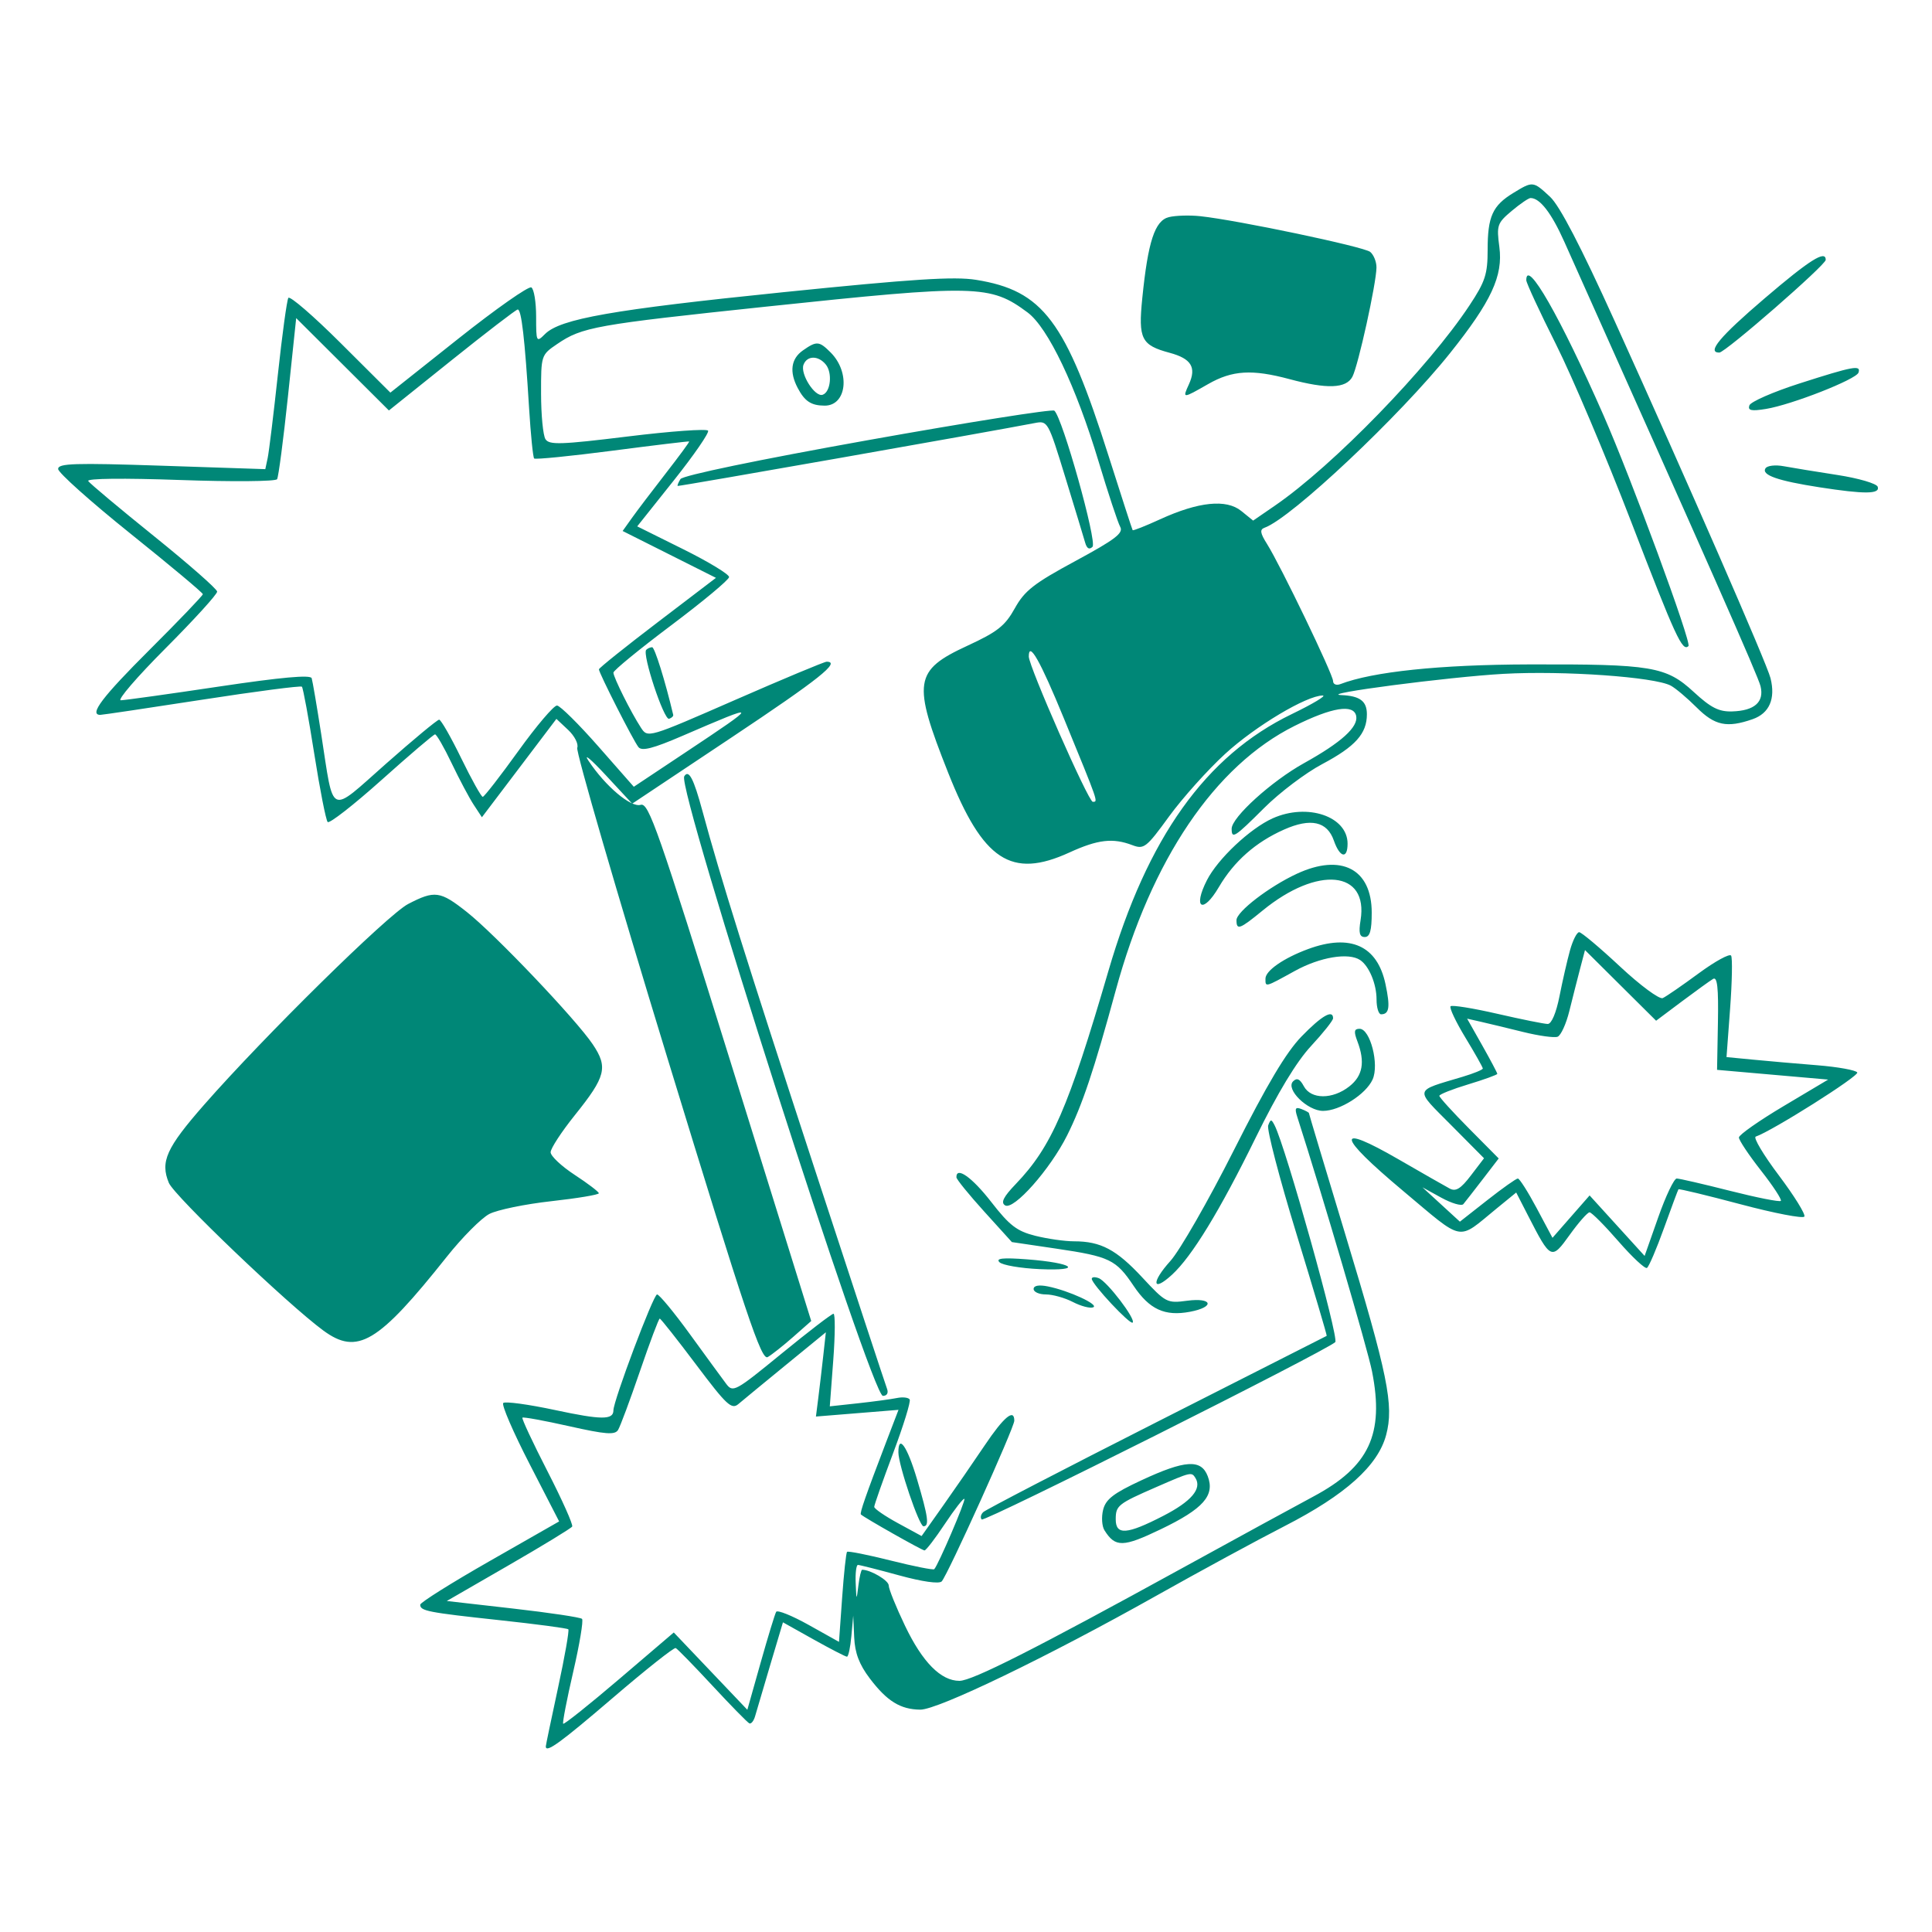 <svg width="150" height="150" viewBox="0 0 150 150" fill="none" xmlns="http://www.w3.org/2000/svg">
<g id="Traced Image">
<path id="Vector" fill-rule="evenodd" clip-rule="evenodd" d="M117.493 14.981C115.881 15.964 115.5 16.807 115.5 19.39C115.5 21.291 115.315 21.858 114.094 23.704C110.885 28.555 103.516 36.142 98.991 39.253L97.294 40.419L96.371 39.671C95.209 38.73 93.053 38.953 90.067 40.319C88.936 40.837 87.979 41.216 87.939 41.162C87.9 41.107 87.064 38.531 86.082 35.438C82.736 24.896 80.984 22.564 75.782 21.726C74.09 21.454 70.873 21.66 60.806 22.687C47.559 24.039 43.498 24.752 42.314 25.936C41.645 26.605 41.625 26.565 41.625 24.585C41.625 23.462 41.459 22.442 41.255 22.316C41.052 22.19 38.506 23.977 35.597 26.285L30.309 30.483L26.451 26.639C24.33 24.525 22.501 22.945 22.387 23.129C22.273 23.314 21.907 25.989 21.574 29.076C21.24 32.162 20.884 35.078 20.783 35.556L20.598 36.425L12.549 36.157C5.777 35.932 4.502 35.973 4.514 36.414C4.522 36.702 7.053 38.963 10.138 41.438C13.224 43.913 15.749 46.025 15.749 46.132C15.75 46.238 13.894 48.176 11.625 50.438C7.95 54.101 6.893 55.494 7.781 55.503C7.936 55.504 11.486 54.976 15.669 54.329C19.853 53.681 23.35 53.225 23.44 53.315C23.53 53.405 23.961 55.747 24.398 58.52C24.835 61.294 25.305 63.679 25.44 63.822C25.576 63.964 27.459 62.495 29.625 60.556C31.791 58.617 33.658 57.024 33.775 57.016C33.892 57.007 34.473 58.016 35.066 59.258C35.66 60.5 36.431 61.952 36.78 62.484L37.415 63.451L40.307 59.633L43.199 55.814L44.111 56.67C44.612 57.141 44.93 57.767 44.817 58.06C44.705 58.353 47.855 69.191 51.818 82.145C57.959 102.215 59.11 105.647 59.605 105.363C59.926 105.179 60.816 104.474 61.585 103.796L62.983 102.563L56.71 82.418C51.102 64.408 50.364 62.297 49.744 62.487C48.987 62.719 47 61.041 45.689 59.063C45.279 58.444 45.875 58.941 47.014 60.167L49.084 62.397L56.792 57.26C63.622 52.709 65.296 51.375 64.18 51.375C64.005 51.375 60.808 52.71 57.077 54.342C50.304 57.303 50.292 57.307 49.763 56.498C48.998 55.327 47.625 52.583 47.625 52.224C47.625 52.055 49.642 50.404 52.106 48.553C54.571 46.702 56.596 45.015 56.606 44.804C56.617 44.592 55.016 43.62 53.049 42.643L49.473 40.867L52.315 37.298C53.877 35.335 55.075 33.597 54.976 33.437C54.876 33.276 52.071 33.479 48.741 33.888C43.537 34.526 42.64 34.556 42.349 34.097C42.163 33.803 42.01 32.213 42.008 30.563C42.005 27.579 42.012 27.558 43.26 26.709C45.197 25.39 46.206 25.209 59.465 23.809C75.852 22.079 76.876 22.102 79.779 24.257C81.367 25.436 83.532 29.976 85.289 35.813C86.034 38.288 86.792 40.58 86.973 40.906C87.24 41.387 86.584 41.887 83.495 43.556C80.268 45.299 79.55 45.86 78.788 47.232C78.031 48.593 77.447 49.054 75.115 50.132C70.957 52.053 70.821 52.946 73.612 59.987C76.319 66.815 78.506 68.256 83.027 66.188C85.236 65.177 86.401 65.041 87.915 65.617C88.817 65.96 89.001 65.816 90.77 63.383C91.81 61.954 93.771 59.766 95.129 58.522C97.472 56.375 101.447 54 102.696 54C103.013 54 101.932 54.649 100.293 55.442C93.612 58.673 89.083 65.018 86.055 75.39C82.946 86.037 81.645 89.029 78.865 91.926C77.906 92.925 77.684 93.368 78.034 93.584C78.695 93.992 81.532 90.791 82.852 88.15C84.031 85.79 84.934 83.098 86.624 76.898C89.395 66.731 94.325 59.44 100.516 56.356C103.41 54.914 105.1 54.641 105.294 55.585C105.469 56.44 104.14 57.643 101.245 59.25C98.727 60.647 95.625 63.458 95.625 64.342C95.625 65.169 95.849 65.025 98.161 62.719C99.35 61.533 101.37 60.007 102.652 59.327C105.229 57.96 106.125 56.961 106.125 55.457C106.125 54.431 105.585 54.028 104.126 53.965C102.295 53.886 112.472 52.556 116.725 52.318C121.39 52.058 128.451 52.555 129.719 53.233C130.091 53.433 130.993 54.193 131.723 54.923C133.135 56.335 134.076 56.533 136.071 55.838C137.374 55.383 137.865 54.256 137.461 52.646C137.177 51.515 131.04 37.454 125.367 24.938C122.742 19.145 121.094 15.974 120.348 15.281C119.027 14.054 119.015 14.053 117.493 14.981ZM117.364 16.379C116.243 17.323 116.186 17.492 116.41 19.181C116.707 21.421 115.783 23.408 112.576 27.423C108.688 32.291 100.251 40.233 98.182 40.972C97.796 41.11 97.837 41.385 98.37 42.231C99.416 43.889 103.5 52.365 103.5 52.878C103.5 53.127 103.752 53.234 104.061 53.115C106.58 52.148 111.772 51.605 118.688 51.585C128.251 51.557 129.349 51.74 131.505 53.727C132.83 54.949 133.452 55.265 134.477 55.235C136.216 55.186 136.987 54.503 136.688 53.278C136.492 52.479 132.779 44.069 121.444 18.75C120.449 16.529 119.556 15.375 118.832 15.375C118.681 15.375 118.021 15.827 117.364 16.379ZM90.75 16.858C89.66 17.129 89.129 18.75 88.686 23.158C88.367 26.319 88.608 26.798 90.813 27.392C92.493 27.844 92.907 28.521 92.307 29.837C91.794 30.962 91.802 30.962 93.805 29.817C95.678 28.747 97.208 28.655 100.125 29.438C103.04 30.22 104.511 30.164 104.998 29.254C105.445 28.418 106.86 22 106.869 20.765C106.872 20.326 106.654 19.784 106.384 19.559C105.899 19.157 96.098 17.096 93.188 16.785C92.362 16.697 91.266 16.73 90.75 16.858ZM136.994 23.174C133.525 26.139 132.493 27.375 133.486 27.375C133.947 27.375 141.75 20.575 141.75 20.174C141.75 19.388 140.502 20.175 136.994 23.174ZM118.5 21.756C118.5 21.965 119.536 24.201 120.802 26.724C122.069 29.248 124.695 35.447 126.64 40.5C130.096 49.48 130.624 50.626 131.091 50.159C131.349 49.901 126.652 37.145 124.486 32.221C121.141 24.616 118.5 19.998 118.5 21.756ZM35.066 27.965L30.195 31.869L26.596 28.283L22.996 24.698L22.355 30.79C22.001 34.141 21.622 37.028 21.513 37.205C21.403 37.383 18.01 37.41 13.973 37.267C9.588 37.111 6.719 37.143 6.849 37.347C6.969 37.534 9.267 39.459 11.955 41.625C14.644 43.791 16.851 45.729 16.86 45.932C16.868 46.135 15.064 48.117 12.85 50.338C10.636 52.558 9.075 54.372 9.381 54.369C9.687 54.365 13.117 53.886 17.004 53.304C21.831 52.582 24.111 52.376 24.199 52.655C24.269 52.879 24.602 54.834 24.939 57C25.945 63.468 25.485 63.258 29.967 59.298C32.097 57.415 33.954 55.875 34.095 55.875C34.235 55.875 35.008 57.225 35.812 58.875C36.617 60.525 37.368 61.872 37.481 61.867C37.595 61.863 38.839 60.26 40.247 58.305C41.654 56.35 43.004 54.762 43.247 54.777C43.489 54.791 44.93 56.217 46.448 57.944L49.209 61.085L53.198 58.431C59.037 54.546 59.033 54.523 52.994 57.127C50.703 58.115 49.835 58.338 49.569 58.006C49.176 57.518 46.5 52.251 46.5 51.967C46.5 51.869 48.544 50.231 51.044 48.326L55.587 44.864L51.964 43.045L48.341 41.226L49.068 40.207C49.468 39.646 50.646 38.094 51.685 36.757C52.725 35.42 53.545 34.304 53.507 34.276C53.469 34.248 50.782 34.571 47.537 34.994C44.291 35.416 41.562 35.687 41.472 35.597C41.382 35.507 41.205 33.747 41.078 31.686C40.746 26.278 40.482 23.996 40.192 24.03C40.052 24.046 37.746 25.817 35.066 27.965ZM62.334 27.209C61.413 27.854 61.273 28.868 61.931 30.119C62.479 31.159 62.977 31.487 64.018 31.494C65.739 31.506 66.036 28.911 64.491 27.366C63.598 26.473 63.404 26.459 62.334 27.209ZM62.385 28.316C62.112 29.026 63.269 30.847 63.868 30.65C64.493 30.445 64.646 28.94 64.108 28.292C63.523 27.587 62.66 27.599 62.385 28.316ZM139.714 29.771C137.666 30.428 135.914 31.195 135.82 31.476C135.688 31.874 135.972 31.935 137.106 31.75C139.1 31.426 144.119 29.456 144.294 28.929C144.498 28.318 143.905 28.427 139.714 29.771ZM67.342 34.182C58.866 35.699 53.004 36.916 52.831 37.196C52.671 37.454 52.574 37.694 52.614 37.728C52.675 37.779 76.983 33.498 80.334 32.846C81.344 32.65 81.372 32.699 82.706 37.043C83.448 39.46 84.144 41.75 84.252 42.132C84.383 42.592 84.575 42.7 84.822 42.453C85.197 42.078 82.484 32.403 81.858 31.884C81.696 31.749 75.163 32.783 67.342 34.182ZM137.069 36.364C136.748 36.883 138.024 37.33 141.266 37.833C144.783 38.378 145.977 38.368 145.785 37.793C145.701 37.542 144.295 37.13 142.66 36.878C141.025 36.626 139.152 36.32 138.498 36.199C137.835 36.075 137.202 36.149 137.069 36.364ZM50.173 50.452C49.842 50.783 51.549 55.937 51.947 55.807C52.148 55.741 52.293 55.603 52.268 55.5C51.65 52.881 50.829 50.25 50.632 50.25C50.491 50.25 50.284 50.341 50.173 50.452ZM79.875 50.971C79.875 51.739 84.503 62.25 84.841 62.25C85.266 62.25 85.329 62.432 82.602 55.781C80.761 51.295 79.875 49.731 79.875 50.971ZM53.124 60.275C52.545 61.212 67.668 108.375 68.548 108.375C68.866 108.375 68.994 108.15 68.866 107.816C68.748 107.508 66.207 99.788 63.22 90.66C57.958 74.582 55.922 68.088 54.547 63C53.855 60.439 53.474 59.709 53.124 60.275ZM98.812 63.534C97.06 64.32 94.552 66.678 93.707 68.335C92.587 70.53 93.386 70.999 94.63 68.877C95.805 66.872 97.485 65.388 99.69 64.409C101.761 63.488 103.041 63.771 103.561 65.263C104.023 66.59 104.625 66.725 104.625 65.503C104.625 63.383 101.506 62.326 98.812 63.534ZM100.688 67.838C98.536 68.836 96 70.785 96 71.44C96 72.245 96.248 72.154 98.028 70.695C102.3 67.195 106.26 67.585 105.634 71.445C105.474 72.428 105.555 72.75 105.961 72.75C106.358 72.75 106.5 72.253 106.5 70.858C106.5 67.464 104.137 66.237 100.688 67.838ZM31.688 70.186C30.12 70.998 20.503 80.462 15.848 85.773C12.912 89.123 12.429 90.194 13.109 91.837C13.53 92.854 22.343 101.277 25.104 103.303C27.751 105.244 29.351 104.288 34.69 97.573C35.888 96.066 37.375 94.571 37.993 94.251C38.613 93.931 40.78 93.485 42.809 93.26C44.839 93.035 46.497 92.757 46.493 92.644C46.489 92.531 45.646 91.888 44.618 91.216C43.591 90.544 42.75 89.754 42.75 89.46C42.75 89.165 43.599 87.867 44.637 86.573C47.038 83.582 47.219 82.864 46.023 81.084C44.718 79.141 38.441 72.543 36.249 70.811C34.174 69.171 33.756 69.113 31.688 70.186ZM121.895 73.781C121.68 74.555 121.313 76.158 121.079 77.344C120.823 78.639 120.459 79.5 120.167 79.5C119.9 79.5 118.14 79.145 116.255 78.711C114.37 78.277 112.736 78.014 112.623 78.126C112.511 78.239 113.028 79.333 113.772 80.558C114.516 81.784 115.125 82.864 115.125 82.959C115.125 83.054 114.418 83.343 113.553 83.602C109.732 84.747 109.799 84.464 112.667 87.355L115.22 89.927L114.196 91.268C113.411 92.297 113.028 92.532 112.553 92.279C112.212 92.096 110.431 91.08 108.596 90.019C103.628 87.15 103.753 88.117 108.909 92.438C113.752 96.497 113.082 96.37 116.201 93.825L117.718 92.587L118.642 94.388C120.406 97.826 120.453 97.848 121.878 95.865C122.565 94.908 123.256 94.125 123.413 94.125C123.57 94.125 124.576 95.134 125.648 96.367C126.721 97.6 127.72 98.533 127.87 98.441C128.019 98.349 128.613 96.96 129.19 95.356C129.768 93.751 130.274 92.392 130.314 92.337C130.356 92.282 132.529 92.805 135.144 93.501C137.759 94.196 139.985 94.625 140.091 94.455C140.196 94.284 139.305 92.846 138.111 91.259C136.917 89.673 136.108 88.317 136.314 88.246C137.608 87.801 144.363 83.534 144.197 83.266C144.086 83.086 142.688 82.834 141.091 82.706C139.494 82.578 137.256 82.383 136.117 82.272L134.046 82.072L134.326 78.297C134.48 76.221 134.514 74.375 134.403 74.194C134.292 74.014 133.157 74.635 131.882 75.573C130.606 76.513 129.353 77.376 129.096 77.492C128.839 77.609 127.351 76.509 125.777 75.04C124.208 73.574 122.78 72.375 122.605 72.375C122.429 72.375 122.11 73.008 121.895 73.781ZM101.567 73.682C99.668 74.381 98.25 75.363 98.25 75.981C98.25 76.659 98.186 76.676 100.534 75.382C102.483 74.307 104.702 73.937 105.6 74.537C106.296 75.002 106.875 76.392 106.875 77.6C106.875 78.233 107.034 78.75 107.228 78.75C107.867 78.75 107.949 78.185 107.567 76.398C106.932 73.42 104.846 72.476 101.567 73.682ZM122.674 75.226C122.463 76.03 122.088 77.504 121.842 78.501C121.596 79.498 121.186 80.394 120.932 80.492C120.677 80.59 119.477 80.424 118.265 80.124C117.054 79.824 115.578 79.468 114.985 79.333L113.907 79.088L115.079 81.163C115.723 82.305 116.25 83.299 116.25 83.373C116.25 83.446 115.238 83.813 114 84.188C112.763 84.562 111.75 84.964 111.75 85.081C111.75 85.197 112.787 86.339 114.054 87.617L116.359 89.942L115.113 91.565C114.427 92.457 113.753 93.323 113.613 93.489C113.474 93.654 112.702 93.428 111.899 92.987L110.438 92.183L111.891 93.516L113.346 94.85L115.478 93.175C116.65 92.254 117.715 91.5 117.845 91.5C117.975 91.5 118.633 92.536 119.308 93.802L120.535 96.104L121.976 94.458L123.417 92.813L125.552 95.161L127.688 97.51L128.747 94.505C129.329 92.852 129.974 91.5 130.179 91.5C130.384 91.5 132.247 91.93 134.32 92.456C136.393 92.981 138.167 93.333 138.263 93.237C138.358 93.142 137.663 92.079 136.718 90.876C135.774 89.672 135.005 88.519 135.009 88.313C135.014 88.106 136.575 87.011 138.478 85.879L141.938 83.819L137.625 83.441L133.312 83.063L133.379 79.401C133.428 76.68 133.332 75.807 133.004 76.002C132.761 76.147 131.667 76.937 130.571 77.757L128.58 79.249L125.819 76.507L123.059 73.764L122.674 75.226ZM101.054 80.467C99.857 81.698 98.369 84.199 95.796 89.302C93.822 93.217 91.602 97.09 90.863 97.908C89.359 99.572 89.457 100.379 90.992 98.971C92.546 97.546 94.704 94.01 97.499 88.313C99.203 84.838 100.653 82.439 101.787 81.216C102.729 80.201 103.5 79.231 103.5 79.06C103.5 78.349 102.621 78.854 101.054 80.467ZM105.384 80.837C105.999 82.453 105.809 83.524 104.762 84.348C103.459 85.373 101.781 85.367 101.229 84.335C100.922 83.763 100.692 83.658 100.395 83.955C99.792 84.558 101.509 86.251 102.722 86.249C104.021 86.247 106.042 84.968 106.567 83.814C107.097 82.652 106.384 79.875 105.557 79.875C105.134 79.875 105.097 80.081 105.384 80.837ZM100.722 86.721C102.667 92.765 106.183 104.736 106.527 106.488C107.484 111.353 106.3 113.876 101.975 116.187C100.648 116.896 96.103 119.377 91.875 121.7C80.348 128.035 75.478 130.5 74.491 130.5C73.051 130.5 71.622 129.056 70.268 126.23C69.571 124.775 69 123.364 69 123.095C69 122.706 67.594 121.875 66.937 121.875C66.86 121.875 66.729 122.423 66.646 123.094C66.497 124.294 66.494 124.291 66.435 122.906C66.402 122.133 66.481 121.5 66.611 121.5C66.741 121.5 68.181 121.866 69.811 122.312C71.601 122.803 72.909 122.988 73.112 122.781C73.565 122.318 78.75 110.842 78.75 110.302C78.75 109.332 77.937 110.01 76.451 112.219C75.584 113.508 74.127 115.619 73.214 116.91L71.553 119.258L69.714 118.257C68.703 117.706 67.875 117.137 67.875 116.992C67.875 116.846 68.534 114.975 69.338 112.833C70.143 110.69 70.724 108.81 70.628 108.655C70.532 108.5 70.085 108.449 69.633 108.542C69.182 108.635 67.826 108.818 66.619 108.95L64.425 109.188L64.695 105.594C64.843 103.618 64.851 102 64.712 102C64.574 102 62.765 103.388 60.693 105.084C57.065 108.053 56.904 108.14 56.371 107.427C56.066 107.021 54.806 105.296 53.57 103.594C52.335 101.892 51.184 100.5 51.014 100.5C50.729 100.5 47.625 108.747 47.625 109.502C47.625 110.251 46.695 110.246 43.108 109.478C41.031 109.034 39.214 108.786 39.072 108.929C38.929 109.071 39.847 111.198 41.112 113.655L43.411 118.123L38.018 121.202C35.052 122.895 32.625 124.419 32.625 124.589C32.625 125.074 33.221 125.19 38.768 125.788C41.631 126.096 44.041 126.416 44.124 126.499C44.207 126.582 43.847 128.626 43.325 131.042C42.803 133.458 42.375 135.506 42.375 135.593C42.375 136.133 43.507 135.312 47.608 131.797C50.144 129.623 52.328 127.893 52.461 127.953C52.594 128.013 53.877 129.328 55.312 130.875C56.748 132.422 58.038 133.739 58.179 133.802C58.32 133.865 58.523 133.612 58.628 133.239C58.733 132.867 59.262 131.076 59.803 129.26L60.788 125.957L63.173 127.291C64.486 128.025 65.649 128.625 65.758 128.625C65.867 128.625 66.021 127.908 66.1 127.031L66.244 125.438L66.32 127.125C66.375 128.344 66.71 129.229 67.527 130.309C68.866 132.078 69.9 132.719 71.447 132.737C72.809 132.753 81.349 128.631 89.812 123.872C93.112 122.017 97.578 119.593 99.736 118.486C104.46 116.063 106.984 113.799 107.619 111.414C108.236 109.1 107.761 106.771 104.429 95.772C102.887 90.681 101.625 86.474 101.625 86.423C101.625 86.372 101.361 86.229 101.038 86.105C100.571 85.926 100.506 86.052 100.722 86.721ZM98.462 87.375C98.344 87.684 99.334 91.479 100.661 95.808C101.987 100.136 103.042 103.695 103.005 103.716C102.968 103.737 97.031 106.748 89.812 110.408C82.594 114.068 76.53 117.214 76.338 117.4C76.145 117.585 76.093 117.843 76.221 117.971C76.439 118.189 102.886 104.922 103.669 104.202C103.981 103.916 99.828 89.068 98.963 87.375C98.707 86.875 98.652 86.875 98.462 87.375ZM74.256 91.406C74.259 91.561 75.23 92.756 76.412 94.061L78.562 96.435L82.015 96.945C86.16 97.559 86.643 97.791 88.017 99.839C89.243 101.663 90.436 102.213 92.38 101.848C94.349 101.479 94.152 100.722 92.157 100.99C90.614 101.197 90.506 101.141 88.689 99.184C86.676 97.018 85.464 96.375 83.392 96.375C82.671 96.375 81.313 96.181 80.373 95.945C78.948 95.586 78.379 95.148 76.959 93.32C75.471 91.404 74.237 90.53 74.256 91.406ZM77.597 97.997C77.826 98.227 79.234 98.468 80.725 98.535C84.176 98.689 83.352 98.05 79.747 97.776C77.866 97.633 77.292 97.692 77.597 97.997ZM84.765 99.293C84.79 99.722 87.745 102.881 87.939 102.686C88.2 102.425 85.958 99.487 85.308 99.238C85.001 99.12 84.757 99.145 84.765 99.293ZM80.25 100.078C80.25 100.31 80.68 100.5 81.206 100.5C81.732 100.5 82.671 100.763 83.294 101.085C83.916 101.407 84.626 101.595 84.869 101.502C85.38 101.308 82.993 100.205 81.355 99.877C80.655 99.737 80.25 99.811 80.25 100.078ZM49.688 106.451C48.92 108.693 48.155 110.749 47.987 111.021C47.739 111.422 47.026 111.367 44.185 110.729C42.261 110.297 40.63 109.999 40.561 110.067C40.491 110.135 41.367 112.008 42.507 114.23C43.647 116.452 44.51 118.383 44.424 118.521C44.339 118.659 42.113 120.016 39.478 121.536L34.688 124.301L39.83 124.887C42.658 125.209 45.07 125.57 45.189 125.689C45.307 125.808 45 127.656 44.505 129.796C44.01 131.936 43.659 133.751 43.725 133.83C43.792 133.908 45.751 132.345 48.08 130.358L52.312 126.745L55.168 129.746L58.023 132.747L59.055 129.092C59.622 127.082 60.165 125.304 60.262 125.142C60.358 124.979 61.495 125.437 62.788 126.16L65.139 127.475L65.383 124.05C65.516 122.166 65.689 120.561 65.766 120.485C65.843 120.408 67.367 120.711 69.153 121.159C70.94 121.607 72.462 121.909 72.535 121.831C72.854 121.489 74.994 116.494 74.873 116.373C74.799 116.299 74.121 117.17 73.365 118.307C72.61 119.444 71.896 120.375 71.778 120.375C71.596 120.375 67.124 117.846 66.84 117.583C66.735 117.486 67.221 116.094 68.782 112.011L69.759 109.46L66.554 109.72L63.349 109.98L63.534 108.521C63.636 107.719 63.809 106.247 63.919 105.25L64.119 103.438L61.028 105.965C59.328 107.355 57.666 108.724 57.334 109.006C56.801 109.461 56.421 109.107 54.046 105.948C52.569 103.983 51.298 102.375 51.222 102.375C51.145 102.375 50.455 104.209 49.688 106.451ZM69.75 112.755C69.75 113.743 71.364 118.5 71.699 118.5C72.166 118.5 72.067 117.782 71.196 114.844C70.445 112.308 69.75 111.304 69.75 112.755ZM88.608 114.934C86.452 115.937 85.852 116.4 85.647 117.217C85.505 117.78 85.552 118.499 85.751 118.814C86.595 120.152 87.192 120.14 90.129 118.728C93.427 117.142 94.339 116.111 93.769 114.613C93.258 113.27 92.016 113.346 88.608 114.934ZM89.791 115.448C86.794 116.754 86.625 116.888 86.625 117.96C86.625 119.21 87.492 119.147 90.316 117.691C92.499 116.565 93.33 115.588 92.815 114.753C92.514 114.268 92.482 114.275 89.791 115.448Z" fill="#008777"/>
</g>
</svg>
